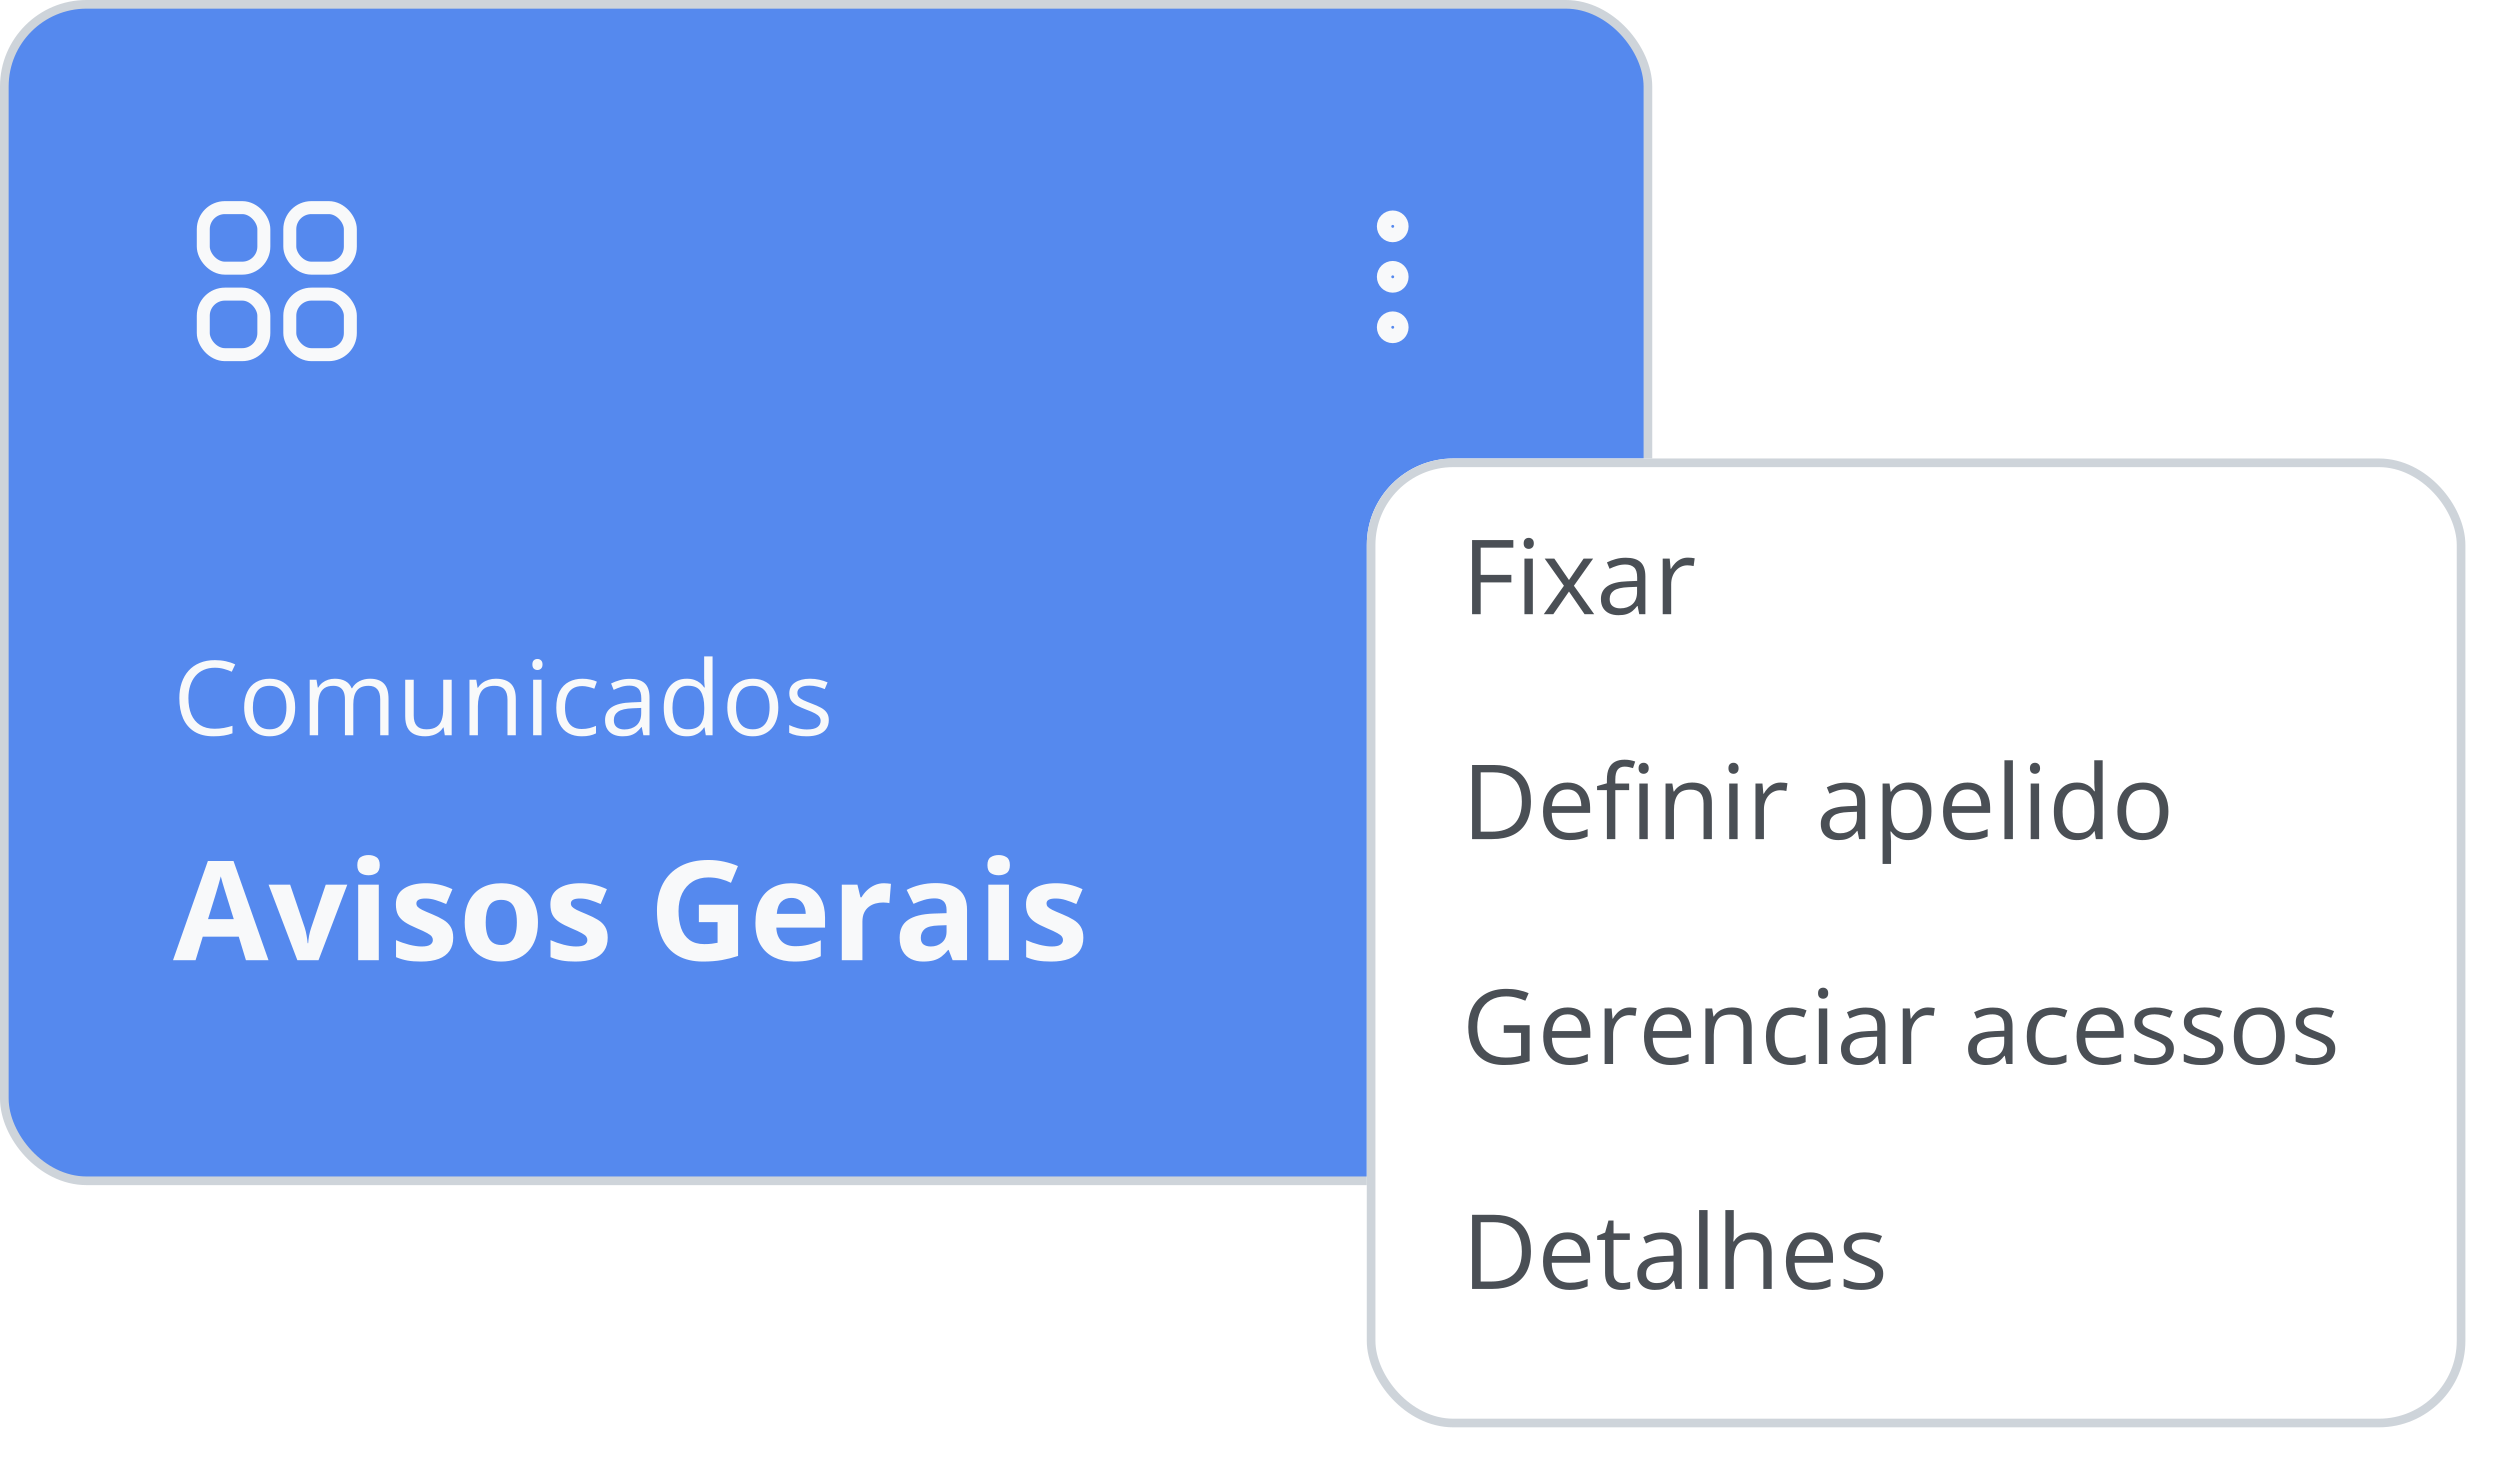 <svg width="289" height="169" viewBox="0 0 289 169" fill="none" xmlns="http://www.w3.org/2000/svg">
<rect x="0.5" y="0.5" width="190" height="136" rx="9.5" fill="#5589EE"/>
<rect x="0.5" y="0.5" width="190" height="136" rx="9.5" stroke="#CED4DA"/>
<rect x="23.5" y="24" width="7" height="7" rx="2.5" stroke="#F8F9FA" stroke-width="1.5"/>
<rect x="23.5" y="34" width="7" height="7" rx="2.5" stroke="#F8F9FA" stroke-width="1.5"/>
<rect x="33.5" y="24" width="7" height="7" rx="2.5" stroke="#F8F9FA" stroke-width="1.5"/>
<rect x="33.5" y="34" width="7" height="7" rx="2.5" stroke="#F8F9FA" stroke-width="1.5"/>
<path d="M161 32.833C161.46 32.833 161.833 32.46 161.833 32C161.833 31.54 161.46 31.167 161 31.167C160.54 31.167 160.167 31.54 160.167 32C160.167 32.46 160.54 32.833 161 32.833Z" stroke="#F8F9FA" stroke-width="2" stroke-linecap="round" stroke-linejoin="round"/>
<path d="M161 27C161.46 27 161.833 26.627 161.833 26.167C161.833 25.706 161.46 25.333 161 25.333C160.54 25.333 160.167 25.706 160.167 26.167C160.167 26.627 160.54 27 161 27Z" stroke="#F8F9FA" stroke-width="2" stroke-linecap="round" stroke-linejoin="round"/>
<path d="M161 38.667C161.46 38.667 161.833 38.294 161.833 37.833C161.833 37.373 161.46 37 161 37C160.54 37 160.167 37.373 160.167 37.833C160.167 38.294 160.54 38.667 161 38.667Z" stroke="#F8F9FA" stroke-width="2" stroke-linecap="round" stroke-linejoin="round"/>
<path d="M24.834 77.189C24.361 77.189 23.936 77.272 23.557 77.436C23.182 77.596 22.861 77.83 22.596 78.139C22.334 78.443 22.133 78.812 21.992 79.246C21.852 79.68 21.781 80.168 21.781 80.711C21.781 81.43 21.893 82.055 22.115 82.586C22.342 83.113 22.678 83.522 23.123 83.811C23.572 84.1 24.133 84.244 24.805 84.244C25.188 84.244 25.547 84.213 25.883 84.15C26.223 84.084 26.553 84.002 26.873 83.904V84.772C26.561 84.889 26.232 84.975 25.889 85.029C25.545 85.088 25.137 85.117 24.664 85.117C23.793 85.117 23.064 84.938 22.479 84.578C21.896 84.215 21.459 83.703 21.166 83.043C20.877 82.383 20.732 81.603 20.732 80.705C20.732 80.057 20.822 79.465 21.002 78.93C21.186 78.391 21.451 77.926 21.799 77.535C22.15 77.144 22.58 76.844 23.088 76.633C23.6 76.418 24.186 76.311 24.846 76.311C25.279 76.311 25.697 76.353 26.1 76.439C26.502 76.525 26.865 76.648 27.189 76.809L26.791 77.652C26.518 77.527 26.217 77.42 25.889 77.33C25.564 77.236 25.213 77.189 24.834 77.189ZM34.121 81.777C34.121 82.305 34.053 82.775 33.916 83.189C33.779 83.603 33.582 83.953 33.324 84.238C33.066 84.523 32.754 84.742 32.387 84.894C32.023 85.043 31.611 85.117 31.15 85.117C30.721 85.117 30.326 85.043 29.967 84.894C29.611 84.742 29.303 84.523 29.041 84.238C28.783 83.953 28.582 83.603 28.438 83.189C28.297 82.775 28.227 82.305 28.227 81.777C28.227 81.074 28.346 80.477 28.584 79.984C28.822 79.488 29.162 79.111 29.604 78.853C30.049 78.592 30.578 78.461 31.191 78.461C31.777 78.461 32.289 78.592 32.727 78.853C33.168 79.115 33.51 79.494 33.752 79.99C33.998 80.482 34.121 81.078 34.121 81.777ZM29.234 81.777C29.234 82.293 29.303 82.74 29.439 83.119C29.576 83.498 29.787 83.791 30.072 83.998C30.357 84.205 30.725 84.309 31.174 84.309C31.619 84.309 31.984 84.205 32.27 83.998C32.559 83.791 32.772 83.498 32.908 83.119C33.045 82.74 33.113 82.293 33.113 81.777C33.113 81.266 33.045 80.824 32.908 80.453C32.772 80.078 32.56 79.789 32.275 79.586C31.99 79.383 31.621 79.281 31.168 79.281C30.5 79.281 30.01 79.502 29.697 79.943C29.389 80.385 29.234 80.996 29.234 81.777ZM42.775 78.461C43.482 78.461 44.016 78.647 44.375 79.018C44.734 79.385 44.914 79.977 44.914 80.793V85H43.953V80.84C43.953 80.32 43.84 79.932 43.613 79.674C43.391 79.412 43.059 79.281 42.617 79.281C41.996 79.281 41.545 79.461 41.264 79.82C40.982 80.18 40.842 80.709 40.842 81.408V85H39.875V80.84C39.875 80.492 39.824 80.203 39.723 79.973C39.625 79.742 39.477 79.57 39.277 79.457C39.082 79.34 38.834 79.281 38.533 79.281C38.107 79.281 37.766 79.369 37.508 79.545C37.25 79.721 37.062 79.982 36.945 80.33C36.832 80.674 36.775 81.098 36.775 81.602V85H35.803V78.578H36.588L36.734 79.486H36.787C36.916 79.264 37.078 79.076 37.273 78.924C37.469 78.772 37.688 78.656 37.93 78.578C38.172 78.5 38.43 78.461 38.703 78.461C39.191 78.461 39.6 78.553 39.928 78.736C40.26 78.916 40.5 79.191 40.648 79.562H40.701C40.912 79.191 41.201 78.916 41.568 78.736C41.935 78.553 42.338 78.461 42.775 78.461ZM52.215 78.578V85H51.418L51.277 84.098H51.225C51.092 84.32 50.92 84.508 50.709 84.66C50.498 84.812 50.26 84.926 49.994 85C49.732 85.078 49.453 85.117 49.156 85.117C48.648 85.117 48.223 85.035 47.879 84.871C47.535 84.707 47.275 84.453 47.1 84.109C46.928 83.766 46.842 83.324 46.842 82.785V78.578H47.826V82.715C47.826 83.25 47.947 83.65 48.19 83.916C48.432 84.178 48.801 84.309 49.297 84.309C49.773 84.309 50.152 84.219 50.434 84.039C50.719 83.859 50.924 83.596 51.049 83.248C51.174 82.897 51.236 82.467 51.236 81.959V78.578H52.215ZM57.312 78.461C58.074 78.461 58.65 78.648 59.041 79.023C59.432 79.394 59.627 79.992 59.627 80.816V85H58.666V80.881C58.666 80.346 58.543 79.945 58.297 79.68C58.055 79.414 57.682 79.281 57.178 79.281C56.467 79.281 55.967 79.482 55.678 79.885C55.389 80.287 55.244 80.871 55.244 81.637V85H54.272V78.578H55.057L55.203 79.504H55.256C55.393 79.277 55.566 79.088 55.777 78.936C55.988 78.779 56.225 78.662 56.486 78.584C56.748 78.502 57.023 78.461 57.312 78.461ZM62.603 78.578V85H61.631V78.578H62.603ZM62.129 76.176C62.289 76.176 62.426 76.228 62.539 76.334C62.656 76.436 62.715 76.596 62.715 76.814C62.715 77.029 62.656 77.189 62.539 77.295C62.426 77.4 62.289 77.453 62.129 77.453C61.961 77.453 61.82 77.4 61.707 77.295C61.598 77.189 61.543 77.029 61.543 76.814C61.543 76.596 61.598 76.436 61.707 76.334C61.82 76.228 61.961 76.176 62.129 76.176ZM67.238 85.117C66.66 85.117 66.15 84.998 65.709 84.76C65.268 84.522 64.924 84.158 64.678 83.67C64.432 83.182 64.309 82.566 64.309 81.824C64.309 81.047 64.438 80.412 64.695 79.92C64.957 79.424 65.316 79.057 65.773 78.818C66.231 78.58 66.75 78.461 67.332 78.461C67.652 78.461 67.961 78.494 68.258 78.561C68.559 78.623 68.805 78.703 68.996 78.801L68.703 79.615C68.508 79.537 68.281 79.467 68.023 79.404C67.769 79.342 67.531 79.311 67.309 79.311C66.863 79.311 66.492 79.406 66.195 79.598C65.902 79.789 65.682 80.07 65.533 80.441C65.389 80.812 65.316 81.269 65.316 81.812C65.316 82.332 65.387 82.775 65.527 83.143C65.672 83.51 65.885 83.791 66.166 83.986C66.451 84.178 66.807 84.273 67.232 84.273C67.572 84.273 67.879 84.238 68.152 84.168C68.426 84.094 68.674 84.008 68.897 83.91V84.777C68.682 84.887 68.441 84.971 68.176 85.029C67.914 85.088 67.602 85.117 67.238 85.117ZM72.822 78.473C73.588 78.473 74.156 78.644 74.527 78.988C74.898 79.332 75.084 79.881 75.084 80.635V85H74.375L74.188 84.051H74.141C73.961 84.285 73.773 84.482 73.578 84.643C73.383 84.799 73.156 84.918 72.898 85C72.644 85.078 72.332 85.117 71.961 85.117C71.57 85.117 71.223 85.049 70.918 84.912C70.617 84.775 70.379 84.568 70.203 84.291C70.031 84.014 69.945 83.662 69.945 83.236C69.945 82.596 70.199 82.103 70.707 81.76C71.215 81.416 71.988 81.228 73.027 81.197L74.135 81.15V80.758C74.135 80.203 74.016 79.814 73.777 79.592C73.539 79.369 73.203 79.258 72.769 79.258C72.434 79.258 72.113 79.307 71.809 79.404C71.504 79.502 71.215 79.617 70.941 79.75L70.643 79.012C70.932 78.863 71.264 78.736 71.639 78.631C72.014 78.525 72.408 78.473 72.822 78.473ZM74.123 81.836L73.144 81.877C72.344 81.908 71.779 82.039 71.451 82.269C71.123 82.5 70.959 82.826 70.959 83.248C70.959 83.615 71.07 83.887 71.293 84.062C71.516 84.238 71.811 84.326 72.178 84.326C72.748 84.326 73.215 84.168 73.578 83.852C73.941 83.535 74.123 83.061 74.123 82.428V81.836ZM79.373 85.117C78.561 85.117 77.916 84.84 77.439 84.285C76.967 83.731 76.731 82.906 76.731 81.812C76.731 80.707 76.973 79.873 77.457 79.311C77.941 78.744 78.586 78.461 79.391 78.461C79.731 78.461 80.027 78.506 80.281 78.596C80.535 78.686 80.754 78.807 80.938 78.959C81.121 79.107 81.275 79.277 81.4 79.469H81.471C81.455 79.348 81.439 79.182 81.424 78.971C81.408 78.76 81.4 78.588 81.4 78.455V75.883H82.373V85H81.588L81.441 84.086H81.4C81.279 84.277 81.125 84.451 80.938 84.607C80.754 84.764 80.533 84.889 80.275 84.982C80.022 85.072 79.721 85.117 79.373 85.117ZM79.525 84.309C80.213 84.309 80.699 84.113 80.984 83.723C81.269 83.332 81.412 82.752 81.412 81.982V81.807C81.412 80.99 81.275 80.363 81.002 79.926C80.732 79.488 80.24 79.269 79.525 79.269C78.928 79.269 78.481 79.5 78.184 79.961C77.887 80.418 77.738 81.043 77.738 81.836C77.738 82.625 77.885 83.234 78.178 83.664C78.475 84.094 78.924 84.309 79.525 84.309ZM89.973 81.777C89.973 82.305 89.904 82.775 89.768 83.189C89.631 83.603 89.434 83.953 89.176 84.238C88.918 84.523 88.606 84.742 88.238 84.894C87.875 85.043 87.463 85.117 87.002 85.117C86.572 85.117 86.178 85.043 85.818 84.894C85.463 84.742 85.154 84.523 84.893 84.238C84.635 83.953 84.434 83.603 84.289 83.189C84.148 82.775 84.078 82.305 84.078 81.777C84.078 81.074 84.197 80.477 84.436 79.984C84.674 79.488 85.014 79.111 85.455 78.853C85.9 78.592 86.43 78.461 87.043 78.461C87.629 78.461 88.141 78.592 88.578 78.853C89.019 79.115 89.361 79.494 89.603 79.99C89.85 80.482 89.973 81.078 89.973 81.777ZM85.086 81.777C85.086 82.293 85.154 82.74 85.291 83.119C85.428 83.498 85.639 83.791 85.924 83.998C86.209 84.205 86.576 84.309 87.025 84.309C87.471 84.309 87.836 84.205 88.121 83.998C88.41 83.791 88.623 83.498 88.76 83.119C88.897 82.74 88.965 82.293 88.965 81.777C88.965 81.266 88.897 80.824 88.76 80.453C88.623 80.078 88.412 79.789 88.127 79.586C87.842 79.383 87.473 79.281 87.019 79.281C86.352 79.281 85.861 79.502 85.549 79.943C85.24 80.385 85.086 80.996 85.086 81.777ZM95.809 83.242C95.809 83.652 95.705 83.998 95.498 84.279C95.295 84.557 95.002 84.766 94.619 84.906C94.24 85.047 93.787 85.117 93.26 85.117C92.811 85.117 92.422 85.082 92.094 85.012C91.766 84.941 91.478 84.842 91.232 84.713V83.816C91.494 83.945 91.807 84.062 92.17 84.168C92.533 84.273 92.904 84.326 93.283 84.326C93.838 84.326 94.24 84.236 94.49 84.057C94.74 83.877 94.865 83.633 94.865 83.324C94.865 83.148 94.814 82.994 94.713 82.861C94.615 82.725 94.449 82.594 94.215 82.469C93.981 82.34 93.656 82.199 93.242 82.047C92.832 81.891 92.477 81.736 92.176 81.584C91.879 81.428 91.648 81.238 91.484 81.016C91.324 80.793 91.244 80.504 91.244 80.148C91.244 79.606 91.463 79.189 91.9 78.9C92.342 78.607 92.92 78.461 93.635 78.461C94.022 78.461 94.383 78.5 94.719 78.578C95.059 78.652 95.375 78.754 95.668 78.883L95.34 79.662C95.074 79.549 94.791 79.453 94.49 79.375C94.189 79.297 93.883 79.258 93.57 79.258C93.121 79.258 92.775 79.332 92.533 79.481C92.295 79.629 92.176 79.832 92.176 80.09C92.176 80.289 92.231 80.453 92.34 80.582C92.453 80.711 92.633 80.832 92.879 80.945C93.125 81.059 93.449 81.191 93.852 81.344C94.254 81.492 94.602 81.647 94.894 81.807C95.188 81.963 95.412 82.154 95.568 82.381C95.728 82.603 95.809 82.891 95.809 83.242Z" fill="#F8F9FA"/>
<path d="M28.43 111L27.602 108.281H23.438L22.609 111H20L24.031 99.531H26.992L31.039 111H28.43ZM27.023 106.25L26.195 103.594C26.143 103.417 26.073 103.19 25.984 102.914C25.901 102.633 25.815 102.349 25.727 102.062C25.643 101.771 25.576 101.518 25.523 101.305C25.471 101.518 25.398 101.784 25.305 102.102C25.216 102.414 25.13 102.711 25.047 102.992C24.963 103.273 24.904 103.474 24.867 103.594L24.047 106.25H27.023ZM34.375 111L31.047 102.266H33.539L35.227 107.242C35.32 107.534 35.393 107.841 35.445 108.164C35.503 108.487 35.542 108.776 35.562 109.031H35.625C35.641 108.755 35.677 108.461 35.734 108.148C35.797 107.836 35.878 107.534 35.977 107.242L37.656 102.266H40.148L36.82 111H34.375ZM43.789 102.266V111H41.406V102.266H43.789ZM42.602 98.844C42.956 98.844 43.26 98.927 43.516 99.094C43.771 99.255 43.898 99.56 43.898 100.008C43.898 100.451 43.771 100.758 43.516 100.93C43.26 101.096 42.956 101.18 42.602 101.18C42.242 101.18 41.935 101.096 41.68 100.93C41.43 100.758 41.305 100.451 41.305 100.008C41.305 99.56 41.43 99.255 41.68 99.094C41.935 98.927 42.242 98.844 42.602 98.844ZM52.391 108.406C52.391 109 52.25 109.503 51.969 109.914C51.693 110.32 51.279 110.63 50.727 110.844C50.175 111.052 49.487 111.156 48.664 111.156C48.055 111.156 47.531 111.117 47.094 111.039C46.661 110.961 46.224 110.831 45.781 110.648V108.68C46.255 108.893 46.763 109.07 47.305 109.211C47.852 109.346 48.331 109.414 48.742 109.414C49.206 109.414 49.536 109.346 49.734 109.211C49.938 109.07 50.039 108.888 50.039 108.664C50.039 108.518 49.997 108.388 49.914 108.273C49.836 108.154 49.664 108.021 49.398 107.875C49.133 107.724 48.716 107.529 48.148 107.289C47.602 107.06 47.151 106.828 46.797 106.594C46.448 106.359 46.188 106.083 46.016 105.766C45.849 105.443 45.766 105.034 45.766 104.539C45.766 103.732 46.078 103.125 46.703 102.719C47.333 102.307 48.175 102.102 49.227 102.102C49.768 102.102 50.284 102.156 50.773 102.266C51.268 102.375 51.776 102.549 52.297 102.789L51.578 104.508C51.146 104.32 50.737 104.167 50.352 104.047C49.971 103.927 49.583 103.867 49.188 103.867C48.839 103.867 48.575 103.914 48.398 104.008C48.221 104.102 48.133 104.245 48.133 104.438C48.133 104.578 48.177 104.703 48.266 104.812C48.359 104.922 48.536 105.044 48.797 105.18C49.062 105.31 49.45 105.479 49.961 105.688C50.456 105.891 50.885 106.104 51.25 106.328C51.615 106.547 51.896 106.82 52.094 107.148C52.292 107.471 52.391 107.891 52.391 108.406ZM62.188 106.617C62.188 107.346 62.089 107.992 61.891 108.555C61.698 109.117 61.414 109.594 61.039 109.984C60.669 110.37 60.221 110.661 59.695 110.859C59.175 111.057 58.586 111.156 57.93 111.156C57.315 111.156 56.75 111.057 56.234 110.859C55.724 110.661 55.279 110.37 54.898 109.984C54.523 109.594 54.232 109.117 54.023 108.555C53.82 107.992 53.719 107.346 53.719 106.617C53.719 105.648 53.891 104.828 54.234 104.156C54.578 103.484 55.068 102.974 55.703 102.625C56.339 102.276 57.096 102.102 57.977 102.102C58.794 102.102 59.518 102.276 60.148 102.625C60.784 102.974 61.281 103.484 61.641 104.156C62.005 104.828 62.188 105.648 62.188 106.617ZM56.148 106.617C56.148 107.19 56.211 107.672 56.336 108.062C56.461 108.453 56.656 108.747 56.922 108.945C57.188 109.143 57.534 109.242 57.961 109.242C58.383 109.242 58.724 109.143 58.984 108.945C59.25 108.747 59.443 108.453 59.562 108.062C59.688 107.672 59.75 107.19 59.75 106.617C59.75 106.039 59.688 105.56 59.562 105.18C59.443 104.794 59.25 104.505 58.984 104.312C58.719 104.12 58.372 104.023 57.945 104.023C57.315 104.023 56.857 104.24 56.57 104.672C56.289 105.104 56.148 105.753 56.148 106.617ZM70.25 108.406C70.25 109 70.109 109.503 69.828 109.914C69.552 110.32 69.138 110.63 68.586 110.844C68.034 111.052 67.346 111.156 66.523 111.156C65.914 111.156 65.391 111.117 64.953 111.039C64.521 110.961 64.083 110.831 63.641 110.648V108.68C64.115 108.893 64.622 109.07 65.164 109.211C65.711 109.346 66.19 109.414 66.602 109.414C67.065 109.414 67.396 109.346 67.594 109.211C67.797 109.07 67.898 108.888 67.898 108.664C67.898 108.518 67.857 108.388 67.773 108.273C67.695 108.154 67.523 108.021 67.258 107.875C66.992 107.724 66.576 107.529 66.008 107.289C65.461 107.06 65.01 106.828 64.656 106.594C64.307 106.359 64.047 106.083 63.875 105.766C63.708 105.443 63.625 105.034 63.625 104.539C63.625 103.732 63.938 103.125 64.562 102.719C65.193 102.307 66.034 102.102 67.086 102.102C67.628 102.102 68.143 102.156 68.633 102.266C69.128 102.375 69.635 102.549 70.156 102.789L69.438 104.508C69.005 104.32 68.596 104.167 68.211 104.047C67.831 103.927 67.443 103.867 67.047 103.867C66.698 103.867 66.435 103.914 66.258 104.008C66.081 104.102 65.992 104.245 65.992 104.438C65.992 104.578 66.037 104.703 66.125 104.812C66.219 104.922 66.396 105.044 66.656 105.18C66.922 105.31 67.31 105.479 67.82 105.688C68.315 105.891 68.745 106.104 69.109 106.328C69.474 106.547 69.755 106.82 69.953 107.148C70.151 107.471 70.25 107.891 70.25 108.406ZM80.789 104.586H85.32V110.508C84.721 110.706 84.099 110.865 83.453 110.984C82.807 111.099 82.076 111.156 81.258 111.156C80.122 111.156 79.159 110.932 78.367 110.484C77.576 110.036 76.974 109.375 76.562 108.5C76.151 107.625 75.945 106.549 75.945 105.273C75.945 104.076 76.174 103.039 76.633 102.164C77.096 101.289 77.771 100.612 78.656 100.133C79.547 99.654 80.633 99.414 81.914 99.414C82.518 99.414 83.115 99.479 83.703 99.609C84.292 99.74 84.826 99.909 85.305 100.117L84.5 102.055C84.151 101.878 83.753 101.729 83.305 101.609C82.857 101.49 82.388 101.43 81.898 101.43C81.195 101.43 80.583 101.591 80.062 101.914C79.547 102.237 79.146 102.69 78.859 103.273C78.578 103.852 78.438 104.534 78.438 105.32C78.438 106.065 78.539 106.727 78.742 107.305C78.945 107.878 79.266 108.328 79.703 108.656C80.141 108.979 80.711 109.141 81.414 109.141C81.758 109.141 82.047 109.125 82.281 109.094C82.521 109.057 82.745 109.021 82.953 108.984V106.602H80.789V104.586ZM91.461 102.102C92.268 102.102 92.963 102.258 93.547 102.57C94.13 102.878 94.581 103.326 94.898 103.914C95.216 104.503 95.375 105.221 95.375 106.07V107.227H89.742C89.768 107.898 89.969 108.427 90.344 108.812C90.724 109.193 91.25 109.383 91.922 109.383C92.479 109.383 92.99 109.326 93.453 109.211C93.917 109.096 94.393 108.924 94.883 108.695V110.539C94.451 110.753 93.997 110.909 93.523 111.008C93.055 111.107 92.484 111.156 91.812 111.156C90.938 111.156 90.162 110.995 89.484 110.672C88.812 110.349 88.284 109.857 87.898 109.195C87.518 108.534 87.328 107.701 87.328 106.695C87.328 105.674 87.5 104.826 87.844 104.148C88.193 103.466 88.677 102.956 89.297 102.617C89.917 102.273 90.638 102.102 91.461 102.102ZM91.477 103.797C91.013 103.797 90.628 103.945 90.32 104.242C90.018 104.539 89.844 105.005 89.797 105.641H93.141C93.135 105.286 93.07 104.971 92.945 104.695C92.826 104.419 92.643 104.201 92.398 104.039C92.159 103.878 91.852 103.797 91.477 103.797ZM102.188 102.102C102.307 102.102 102.445 102.109 102.602 102.125C102.763 102.135 102.893 102.151 102.992 102.172L102.812 104.406C102.734 104.38 102.622 104.362 102.477 104.352C102.336 104.336 102.214 104.328 102.109 104.328C101.802 104.328 101.503 104.367 101.211 104.445C100.924 104.523 100.667 104.651 100.438 104.828C100.208 105 100.026 105.229 99.891 105.516C99.76 105.797 99.695 106.143 99.695 106.555V111H97.312V102.266H99.117L99.469 103.734H99.586C99.758 103.438 99.971 103.167 100.227 102.922C100.487 102.672 100.781 102.474 101.109 102.328C101.443 102.177 101.802 102.102 102.188 102.102ZM108.156 102.086C109.328 102.086 110.227 102.341 110.852 102.852C111.477 103.362 111.789 104.138 111.789 105.18V111H110.125L109.664 109.812H109.602C109.352 110.125 109.096 110.38 108.836 110.578C108.576 110.776 108.276 110.922 107.938 111.016C107.599 111.109 107.188 111.156 106.703 111.156C106.188 111.156 105.724 111.057 105.312 110.859C104.906 110.661 104.586 110.359 104.352 109.953C104.117 109.542 104 109.021 104 108.391C104 107.464 104.326 106.781 104.977 106.344C105.628 105.901 106.604 105.656 107.906 105.609L109.422 105.562V105.18C109.422 104.721 109.302 104.385 109.062 104.172C108.823 103.958 108.49 103.852 108.062 103.852C107.641 103.852 107.227 103.911 106.82 104.031C106.414 104.151 106.008 104.302 105.602 104.484L104.812 102.875C105.276 102.63 105.794 102.438 106.367 102.297C106.945 102.156 107.542 102.086 108.156 102.086ZM109.422 106.953L108.5 106.984C107.729 107.005 107.193 107.143 106.891 107.398C106.594 107.654 106.445 107.99 106.445 108.406C106.445 108.771 106.552 109.031 106.766 109.188C106.979 109.339 107.258 109.414 107.602 109.414C108.112 109.414 108.542 109.263 108.891 108.961C109.245 108.659 109.422 108.229 109.422 107.672V106.953ZM116.633 102.266V111H114.25V102.266H116.633ZM115.445 98.844C115.799 98.844 116.104 98.927 116.359 99.094C116.615 99.255 116.742 99.56 116.742 100.008C116.742 100.451 116.615 100.758 116.359 100.93C116.104 101.096 115.799 101.18 115.445 101.18C115.086 101.18 114.779 101.096 114.523 100.93C114.273 100.758 114.148 100.451 114.148 100.008C114.148 99.56 114.273 99.255 114.523 99.094C114.779 98.927 115.086 98.844 115.445 98.844ZM125.234 108.406C125.234 109 125.094 109.503 124.812 109.914C124.536 110.32 124.122 110.63 123.57 110.844C123.018 111.052 122.331 111.156 121.508 111.156C120.898 111.156 120.375 111.117 119.938 111.039C119.505 110.961 119.068 110.831 118.625 110.648V108.68C119.099 108.893 119.607 109.07 120.148 109.211C120.695 109.346 121.174 109.414 121.586 109.414C122.049 109.414 122.38 109.346 122.578 109.211C122.781 109.07 122.883 108.888 122.883 108.664C122.883 108.518 122.841 108.388 122.758 108.273C122.68 108.154 122.508 108.021 122.242 107.875C121.977 107.724 121.56 107.529 120.992 107.289C120.445 107.06 119.995 106.828 119.641 106.594C119.292 106.359 119.031 106.083 118.859 105.766C118.693 105.443 118.609 105.034 118.609 104.539C118.609 103.732 118.922 103.125 119.547 102.719C120.177 102.307 121.018 102.102 122.07 102.102C122.612 102.102 123.128 102.156 123.617 102.266C124.112 102.375 124.62 102.549 125.141 102.789L124.422 104.508C123.99 104.32 123.581 104.167 123.195 104.047C122.815 103.927 122.427 103.867 122.031 103.867C121.682 103.867 121.419 103.914 121.242 104.008C121.065 104.102 120.977 104.245 120.977 104.438C120.977 104.578 121.021 104.703 121.109 104.812C121.203 104.922 121.38 105.044 121.641 105.18C121.906 105.31 122.294 105.479 122.805 105.688C123.299 105.891 123.729 106.104 124.094 106.328C124.458 106.547 124.74 106.82 124.938 107.148C125.135 107.471 125.234 107.891 125.234 108.406Z" fill="#F8F9FA"/>
<g filter="url(#filter0_d_8012_11794)">
<rect x="158" y="49" width="127" height="112" rx="10" fill="white"/>
<rect x="158.5" y="49.5" width="126" height="111" rx="9.5" stroke="#CED4DA"/>
</g>
<path d="M171.168 71H170.172V62.434H174.941V63.312H171.168V66.453H174.713V67.326H171.168V71ZM177.197 64.578V71H176.225V64.578H177.197ZM176.723 62.176C176.883 62.176 177.02 62.228 177.133 62.334C177.25 62.435 177.309 62.596 177.309 62.815C177.309 63.029 177.25 63.19 177.133 63.295C177.02 63.4 176.883 63.453 176.723 63.453C176.555 63.453 176.414 63.4 176.301 63.295C176.191 63.19 176.137 63.029 176.137 62.815C176.137 62.596 176.191 62.435 176.301 62.334C176.414 62.228 176.555 62.176 176.723 62.176ZM180.789 67.713L178.568 64.578H179.682L181.375 67.051L183.062 64.578H184.164L181.943 67.713L184.287 71H183.174L181.375 68.381L179.564 71H178.463L180.789 67.713ZM187.943 64.473C188.709 64.473 189.277 64.644 189.648 64.988C190.02 65.332 190.205 65.881 190.205 66.635V71H189.496L189.309 70.051H189.262C189.082 70.285 188.895 70.482 188.699 70.643C188.504 70.799 188.277 70.918 188.02 71C187.766 71.078 187.453 71.117 187.082 71.117C186.691 71.117 186.344 71.049 186.039 70.912C185.738 70.775 185.5 70.568 185.324 70.291C185.152 70.014 185.066 69.662 185.066 69.236C185.066 68.596 185.32 68.103 185.828 67.76C186.336 67.416 187.109 67.228 188.148 67.197L189.256 67.15V66.758C189.256 66.203 189.137 65.814 188.898 65.592C188.66 65.369 188.324 65.258 187.891 65.258C187.555 65.258 187.234 65.307 186.93 65.404C186.625 65.502 186.336 65.617 186.062 65.75L185.764 65.012C186.053 64.863 186.385 64.736 186.76 64.631C187.135 64.525 187.529 64.473 187.943 64.473ZM189.244 67.836L188.266 67.877C187.465 67.908 186.9 68.039 186.572 68.269C186.244 68.5 186.08 68.826 186.08 69.248C186.08 69.615 186.191 69.887 186.414 70.062C186.637 70.238 186.932 70.326 187.299 70.326C187.869 70.326 188.336 70.168 188.699 69.852C189.062 69.535 189.244 69.061 189.244 68.428V67.836ZM195.127 64.461C195.256 64.461 195.391 64.469 195.531 64.484C195.672 64.496 195.797 64.514 195.906 64.537L195.783 65.439C195.678 65.412 195.561 65.391 195.432 65.375C195.303 65.359 195.182 65.352 195.068 65.352C194.811 65.352 194.566 65.404 194.336 65.51C194.109 65.611 193.91 65.76 193.738 65.955C193.566 66.147 193.432 66.379 193.334 66.652C193.236 66.922 193.188 67.223 193.188 67.555V71H192.209V64.578H193.018L193.123 65.762H193.164C193.297 65.523 193.457 65.307 193.645 65.111C193.832 64.912 194.049 64.754 194.295 64.637C194.545 64.519 194.822 64.461 195.127 64.461Z" fill="#4A4F55"/>
<path d="M176.975 92.635C176.975 93.6 176.799 94.406 176.447 95.055C176.096 95.699 175.586 96.186 174.918 96.514C174.254 96.838 173.447 97 172.498 97H170.172V88.434H172.756C173.627 88.434 174.377 88.594 175.006 88.914C175.635 89.231 176.119 89.701 176.459 90.326C176.803 90.947 176.975 91.717 176.975 92.635ZM175.926 92.67C175.926 91.9 175.797 91.266 175.539 90.766C175.285 90.266 174.91 89.894 174.414 89.652C173.922 89.406 173.318 89.283 172.604 89.283H171.168V96.144H172.381C173.561 96.144 174.445 95.853 175.035 95.272C175.629 94.689 175.926 93.822 175.926 92.67ZM181.205 90.461C181.752 90.461 182.221 90.582 182.611 90.824C183.002 91.066 183.301 91.406 183.508 91.844C183.715 92.277 183.818 92.785 183.818 93.367V93.971H179.383C179.395 94.725 179.582 95.299 179.945 95.693C180.309 96.088 180.82 96.285 181.48 96.285C181.887 96.285 182.246 96.248 182.559 96.174C182.871 96.1 183.195 95.99 183.531 95.846V96.701C183.207 96.846 182.885 96.951 182.564 97.018C182.248 97.084 181.873 97.117 181.439 97.117C180.822 97.117 180.283 96.992 179.822 96.742C179.365 96.488 179.01 96.117 178.756 95.629C178.502 95.141 178.375 94.543 178.375 93.836C178.375 93.144 178.49 92.547 178.721 92.043C178.955 91.535 179.283 91.144 179.705 90.871C180.131 90.598 180.631 90.461 181.205 90.461ZM181.193 91.258C180.674 91.258 180.26 91.428 179.951 91.768C179.643 92.107 179.459 92.582 179.4 93.191H182.799C182.795 92.809 182.734 92.473 182.617 92.184C182.504 91.891 182.33 91.664 182.096 91.504C181.861 91.34 181.561 91.258 181.193 91.258ZM188.33 91.34H186.73V97H185.758V91.34H184.621V90.871L185.758 90.549V90.121C185.758 89.582 185.838 89.144 185.998 88.809C186.158 88.469 186.391 88.219 186.695 88.059C187 87.898 187.371 87.818 187.809 87.818C188.055 87.818 188.279 87.84 188.482 87.883C188.689 87.926 188.871 87.975 189.027 88.029L188.775 88.797C188.643 88.754 188.492 88.715 188.324 88.68C188.16 88.641 187.992 88.621 187.82 88.621C187.449 88.621 187.174 88.742 186.994 88.984C186.818 89.223 186.73 89.598 186.73 90.109V90.578H188.33V91.34ZM190.48 90.578V97H189.508V90.578H190.48ZM190.006 88.176C190.166 88.176 190.303 88.228 190.416 88.334C190.533 88.436 190.592 88.596 190.592 88.814C190.592 89.029 190.533 89.189 190.416 89.295C190.303 89.4 190.166 89.453 190.006 89.453C189.838 89.453 189.697 89.4 189.584 89.295C189.475 89.189 189.42 89.029 189.42 88.814C189.42 88.596 189.475 88.436 189.584 88.334C189.697 88.228 189.838 88.176 190.006 88.176ZM195.578 90.461C196.34 90.461 196.916 90.648 197.307 91.023C197.697 91.394 197.893 91.992 197.893 92.816V97H196.932V92.881C196.932 92.346 196.809 91.945 196.562 91.68C196.32 91.414 195.947 91.281 195.443 91.281C194.732 91.281 194.232 91.482 193.943 91.885C193.654 92.287 193.51 92.871 193.51 93.637V97H192.537V90.578H193.322L193.469 91.504H193.521C193.658 91.277 193.832 91.088 194.043 90.936C194.254 90.779 194.49 90.662 194.752 90.584C195.014 90.502 195.289 90.461 195.578 90.461ZM200.869 90.578V97H199.896V90.578H200.869ZM200.395 88.176C200.555 88.176 200.691 88.228 200.805 88.334C200.922 88.436 200.98 88.596 200.98 88.814C200.98 89.029 200.922 89.189 200.805 89.295C200.691 89.4 200.555 89.453 200.395 89.453C200.227 89.453 200.086 89.4 199.973 89.295C199.863 89.189 199.809 89.029 199.809 88.814C199.809 88.596 199.863 88.436 199.973 88.334C200.086 88.228 200.227 88.176 200.395 88.176ZM205.85 90.461C205.979 90.461 206.113 90.469 206.254 90.484C206.395 90.496 206.52 90.514 206.629 90.537L206.506 91.439C206.4 91.412 206.283 91.391 206.154 91.375C206.025 91.359 205.904 91.352 205.791 91.352C205.533 91.352 205.289 91.404 205.059 91.51C204.832 91.611 204.633 91.76 204.461 91.955C204.289 92.147 204.154 92.379 204.057 92.652C203.959 92.922 203.91 93.223 203.91 93.555V97H202.932V90.578H203.74L203.846 91.762H203.887C204.02 91.523 204.18 91.307 204.367 91.111C204.555 90.912 204.771 90.754 205.018 90.637C205.268 90.519 205.545 90.461 205.85 90.461ZM213.361 90.473C214.127 90.473 214.695 90.644 215.066 90.988C215.438 91.332 215.623 91.881 215.623 92.635V97H214.914L214.727 96.051H214.68C214.5 96.285 214.312 96.482 214.117 96.643C213.922 96.799 213.695 96.918 213.438 97C213.184 97.078 212.871 97.117 212.5 97.117C212.109 97.117 211.762 97.049 211.457 96.912C211.156 96.775 210.918 96.568 210.742 96.291C210.57 96.014 210.484 95.662 210.484 95.236C210.484 94.596 210.738 94.103 211.246 93.76C211.754 93.416 212.527 93.228 213.566 93.197L214.674 93.15V92.758C214.674 92.203 214.555 91.814 214.316 91.592C214.078 91.369 213.742 91.258 213.309 91.258C212.973 91.258 212.652 91.307 212.348 91.404C212.043 91.502 211.754 91.617 211.48 91.75L211.182 91.012C211.471 90.863 211.803 90.736 212.178 90.631C212.553 90.525 212.947 90.473 213.361 90.473ZM214.662 93.836L213.684 93.877C212.883 93.908 212.318 94.039 211.99 94.269C211.662 94.5 211.498 94.826 211.498 95.248C211.498 95.615 211.609 95.887 211.832 96.062C212.055 96.238 212.35 96.326 212.717 96.326C213.287 96.326 213.754 96.168 214.117 95.852C214.48 95.535 214.662 95.061 214.662 94.428V93.836ZM220.645 90.461C221.445 90.461 222.084 90.736 222.561 91.287C223.037 91.838 223.275 92.666 223.275 93.772C223.275 94.502 223.166 95.115 222.947 95.611C222.729 96.107 222.42 96.482 222.021 96.736C221.627 96.99 221.16 97.117 220.621 97.117C220.281 97.117 219.982 97.072 219.725 96.982C219.467 96.893 219.246 96.772 219.062 96.619C218.879 96.467 218.727 96.301 218.605 96.121H218.535C218.547 96.273 218.561 96.457 218.576 96.672C218.596 96.887 218.605 97.074 218.605 97.234V99.871H217.627V90.578H218.43L218.559 91.527H218.605C218.73 91.332 218.883 91.154 219.062 90.994C219.242 90.83 219.461 90.701 219.719 90.607C219.98 90.51 220.289 90.461 220.645 90.461ZM220.475 91.281C220.029 91.281 219.67 91.367 219.396 91.539C219.127 91.711 218.93 91.969 218.805 92.312C218.68 92.652 218.613 93.08 218.605 93.596V93.783C218.605 94.326 218.664 94.785 218.781 95.16C218.902 95.535 219.1 95.82 219.373 96.016C219.65 96.211 220.021 96.309 220.486 96.309C220.885 96.309 221.217 96.201 221.482 95.986C221.748 95.772 221.945 95.473 222.074 95.09C222.207 94.703 222.273 94.26 222.273 93.76C222.273 93.002 222.125 92.4 221.828 91.955C221.535 91.506 221.084 91.281 220.475 91.281ZM227.447 90.461C227.994 90.461 228.463 90.582 228.854 90.824C229.244 91.066 229.543 91.406 229.75 91.844C229.957 92.277 230.061 92.785 230.061 93.367V93.971H225.625C225.637 94.725 225.824 95.299 226.188 95.693C226.551 96.088 227.062 96.285 227.723 96.285C228.129 96.285 228.488 96.248 228.801 96.174C229.113 96.1 229.438 95.99 229.773 95.846V96.701C229.449 96.846 229.127 96.951 228.807 97.018C228.49 97.084 228.115 97.117 227.682 97.117C227.064 97.117 226.525 96.992 226.064 96.742C225.607 96.488 225.252 96.117 224.998 95.629C224.744 95.141 224.617 94.543 224.617 93.836C224.617 93.144 224.732 92.547 224.963 92.043C225.197 91.535 225.525 91.144 225.947 90.871C226.373 90.598 226.873 90.461 227.447 90.461ZM227.436 91.258C226.916 91.258 226.502 91.428 226.193 91.768C225.885 92.107 225.701 92.582 225.643 93.191H229.041C229.037 92.809 228.977 92.473 228.859 92.184C228.746 91.891 228.572 91.664 228.338 91.504C228.104 91.34 227.803 91.258 227.436 91.258ZM232.691 97H231.713V87.883H232.691V97ZM235.721 90.578V97H234.748V90.578H235.721ZM235.246 88.176C235.406 88.176 235.543 88.228 235.656 88.334C235.773 88.436 235.832 88.596 235.832 88.814C235.832 89.029 235.773 89.189 235.656 89.295C235.543 89.4 235.406 89.453 235.246 89.453C235.078 89.453 234.938 89.4 234.824 89.295C234.715 89.189 234.66 89.029 234.66 88.814C234.66 88.596 234.715 88.436 234.824 88.334C234.938 88.228 235.078 88.176 235.246 88.176ZM240.068 97.117C239.256 97.117 238.611 96.84 238.135 96.285C237.662 95.731 237.426 94.906 237.426 93.812C237.426 92.707 237.668 91.873 238.152 91.311C238.637 90.744 239.281 90.461 240.086 90.461C240.426 90.461 240.723 90.506 240.977 90.596C241.23 90.686 241.449 90.807 241.633 90.959C241.816 91.107 241.971 91.277 242.096 91.469H242.166C242.15 91.348 242.135 91.182 242.119 90.971C242.104 90.76 242.096 90.588 242.096 90.455V87.883H243.068V97H242.283L242.137 96.086H242.096C241.975 96.277 241.82 96.451 241.633 96.607C241.449 96.764 241.229 96.889 240.971 96.982C240.717 97.072 240.416 97.117 240.068 97.117ZM240.221 96.309C240.908 96.309 241.395 96.113 241.68 95.723C241.965 95.332 242.107 94.752 242.107 93.982V93.807C242.107 92.99 241.971 92.363 241.697 91.926C241.428 91.488 240.936 91.269 240.221 91.269C239.623 91.269 239.176 91.5 238.879 91.961C238.582 92.418 238.434 93.043 238.434 93.836C238.434 94.625 238.58 95.234 238.873 95.664C239.17 96.094 239.619 96.309 240.221 96.309ZM250.668 93.777C250.668 94.305 250.6 94.775 250.463 95.189C250.326 95.603 250.129 95.953 249.871 96.238C249.613 96.523 249.301 96.742 248.934 96.894C248.57 97.043 248.158 97.117 247.697 97.117C247.268 97.117 246.873 97.043 246.514 96.894C246.158 96.742 245.85 96.523 245.588 96.238C245.33 95.953 245.129 95.603 244.984 95.189C244.844 94.775 244.773 94.305 244.773 93.777C244.773 93.074 244.893 92.477 245.131 91.984C245.369 91.488 245.709 91.111 246.15 90.853C246.596 90.592 247.125 90.461 247.738 90.461C248.324 90.461 248.836 90.592 249.273 90.853C249.715 91.115 250.057 91.494 250.299 91.99C250.545 92.482 250.668 93.078 250.668 93.777ZM245.781 93.777C245.781 94.293 245.85 94.74 245.986 95.119C246.123 95.498 246.334 95.791 246.619 95.998C246.904 96.205 247.271 96.309 247.721 96.309C248.166 96.309 248.531 96.205 248.816 95.998C249.105 95.791 249.318 95.498 249.455 95.119C249.592 94.74 249.66 94.293 249.66 93.777C249.66 93.266 249.592 92.824 249.455 92.453C249.318 92.078 249.107 91.789 248.822 91.586C248.537 91.383 248.168 91.281 247.715 91.281C247.047 91.281 246.557 91.502 246.244 91.943C245.936 92.385 245.781 92.996 245.781 93.777Z" fill="#4A4F55"/>
<path d="M173.834 118.512H176.828V122.666C176.379 122.818 175.916 122.932 175.439 123.006C174.967 123.08 174.438 123.117 173.852 123.117C172.961 123.117 172.209 122.939 171.596 122.584C170.986 122.229 170.523 121.723 170.207 121.066C169.891 120.406 169.732 119.623 169.732 118.717C169.732 117.83 169.906 117.057 170.254 116.396C170.605 115.736 171.111 115.225 171.771 114.861C172.436 114.494 173.232 114.311 174.162 114.311C174.639 114.311 175.09 114.355 175.516 114.445C175.945 114.531 176.344 114.654 176.711 114.814L176.33 115.682C176.014 115.545 175.664 115.428 175.281 115.33C174.902 115.232 174.51 115.184 174.104 115.184C173.404 115.184 172.805 115.328 172.305 115.617C171.809 115.906 171.428 116.314 171.162 116.842C170.9 117.369 170.77 117.994 170.77 118.717C170.77 119.432 170.885 120.055 171.115 120.586C171.346 121.113 171.705 121.523 172.193 121.816C172.682 122.109 173.311 122.256 174.08 122.256C174.467 122.256 174.799 122.234 175.076 122.191C175.354 122.145 175.605 122.09 175.832 122.027V119.402H173.834V118.512ZM181.229 116.461C181.775 116.461 182.244 116.582 182.635 116.824C183.025 117.066 183.324 117.406 183.531 117.844C183.738 118.277 183.842 118.785 183.842 119.367V119.971H179.406C179.418 120.725 179.605 121.299 179.969 121.693C180.332 122.088 180.844 122.285 181.504 122.285C181.91 122.285 182.27 122.248 182.582 122.174C182.895 122.1 183.219 121.99 183.555 121.846V122.701C183.23 122.846 182.908 122.951 182.588 123.018C182.271 123.084 181.896 123.117 181.463 123.117C180.846 123.117 180.307 122.992 179.846 122.742C179.389 122.488 179.033 122.117 178.779 121.629C178.525 121.141 178.398 120.543 178.398 119.836C178.398 119.145 178.514 118.547 178.744 118.043C178.979 117.535 179.307 117.145 179.729 116.871C180.154 116.598 180.654 116.461 181.229 116.461ZM181.217 117.258C180.697 117.258 180.283 117.428 179.975 117.768C179.666 118.107 179.482 118.582 179.424 119.191H182.822C182.818 118.809 182.758 118.473 182.641 118.184C182.527 117.891 182.354 117.664 182.119 117.504C181.885 117.34 181.584 117.258 181.217 117.258ZM188.412 116.461C188.541 116.461 188.676 116.469 188.816 116.484C188.957 116.496 189.082 116.514 189.191 116.537L189.068 117.439C188.963 117.412 188.846 117.391 188.717 117.375C188.588 117.359 188.467 117.352 188.354 117.352C188.096 117.352 187.852 117.404 187.621 117.51C187.395 117.611 187.195 117.76 187.023 117.955C186.852 118.146 186.717 118.379 186.619 118.652C186.521 118.922 186.473 119.223 186.473 119.555V123H185.494V116.578H186.303L186.408 117.762H186.449C186.582 117.523 186.742 117.307 186.93 117.111C187.117 116.912 187.334 116.754 187.58 116.637C187.83 116.52 188.107 116.461 188.412 116.461ZM192.877 116.461C193.424 116.461 193.893 116.582 194.283 116.824C194.674 117.066 194.973 117.406 195.18 117.844C195.387 118.277 195.49 118.785 195.49 119.367V119.971H191.055C191.066 120.725 191.254 121.299 191.617 121.693C191.98 122.088 192.492 122.285 193.152 122.285C193.559 122.285 193.918 122.248 194.23 122.174C194.543 122.1 194.867 121.99 195.203 121.846V122.701C194.879 122.846 194.557 122.951 194.236 123.018C193.92 123.084 193.545 123.117 193.111 123.117C192.494 123.117 191.955 122.992 191.494 122.742C191.037 122.488 190.682 122.117 190.428 121.629C190.174 121.141 190.047 120.543 190.047 119.836C190.047 119.145 190.162 118.547 190.393 118.043C190.627 117.535 190.955 117.145 191.377 116.871C191.803 116.598 192.303 116.461 192.877 116.461ZM192.865 117.258C192.346 117.258 191.932 117.428 191.623 117.768C191.314 118.107 191.131 118.582 191.072 119.191H194.471C194.467 118.809 194.406 118.473 194.289 118.184C194.176 117.891 194.002 117.664 193.768 117.504C193.533 117.34 193.232 117.258 192.865 117.258ZM200.184 116.461C200.945 116.461 201.521 116.648 201.912 117.023C202.303 117.395 202.498 117.992 202.498 118.816V123H201.537V118.881C201.537 118.346 201.414 117.945 201.168 117.68C200.926 117.414 200.553 117.281 200.049 117.281C199.338 117.281 198.838 117.482 198.549 117.885C198.26 118.287 198.115 118.871 198.115 119.637V123H197.143V116.578H197.928L198.074 117.504H198.127C198.264 117.277 198.438 117.088 198.648 116.936C198.859 116.779 199.096 116.662 199.357 116.584C199.619 116.502 199.895 116.461 200.184 116.461ZM207.074 123.117C206.496 123.117 205.986 122.998 205.545 122.76C205.104 122.521 204.76 122.158 204.514 121.67C204.268 121.182 204.145 120.566 204.145 119.824C204.145 119.047 204.273 118.412 204.531 117.92C204.793 117.424 205.152 117.057 205.609 116.818C206.066 116.58 206.586 116.461 207.168 116.461C207.488 116.461 207.797 116.494 208.094 116.561C208.395 116.623 208.641 116.703 208.832 116.801L208.539 117.615C208.344 117.537 208.117 117.467 207.859 117.404C207.605 117.342 207.367 117.311 207.145 117.311C206.699 117.311 206.328 117.406 206.031 117.598C205.738 117.789 205.518 118.07 205.369 118.441C205.225 118.812 205.152 119.27 205.152 119.812C205.152 120.332 205.223 120.775 205.363 121.143C205.508 121.51 205.721 121.791 206.002 121.986C206.287 122.178 206.643 122.273 207.068 122.273C207.408 122.273 207.715 122.238 207.988 122.168C208.262 122.094 208.51 122.008 208.732 121.91V122.777C208.518 122.887 208.277 122.971 208.012 123.029C207.75 123.088 207.438 123.117 207.074 123.117ZM211.229 116.578V123H210.256V116.578H211.229ZM210.754 114.176C210.914 114.176 211.051 114.229 211.164 114.334C211.281 114.436 211.34 114.596 211.34 114.814C211.34 115.029 211.281 115.189 211.164 115.295C211.051 115.4 210.914 115.453 210.754 115.453C210.586 115.453 210.445 115.4 210.332 115.295C210.223 115.189 210.168 115.029 210.168 114.814C210.168 114.596 210.223 114.436 210.332 114.334C210.445 114.229 210.586 114.176 210.754 114.176ZM215.693 116.473C216.459 116.473 217.027 116.645 217.398 116.988C217.77 117.332 217.955 117.881 217.955 118.635V123H217.246L217.059 122.051H217.012C216.832 122.285 216.645 122.482 216.449 122.643C216.254 122.799 216.027 122.918 215.77 123C215.516 123.078 215.203 123.117 214.832 123.117C214.441 123.117 214.094 123.049 213.789 122.912C213.488 122.775 213.25 122.568 213.074 122.291C212.902 122.014 212.816 121.662 212.816 121.236C212.816 120.596 213.07 120.104 213.578 119.76C214.086 119.416 214.859 119.229 215.898 119.197L217.006 119.15V118.758C217.006 118.203 216.887 117.814 216.648 117.592C216.41 117.369 216.074 117.258 215.641 117.258C215.305 117.258 214.984 117.307 214.68 117.404C214.375 117.502 214.086 117.617 213.812 117.75L213.514 117.012C213.803 116.863 214.135 116.736 214.51 116.631C214.885 116.525 215.279 116.473 215.693 116.473ZM216.994 119.836L216.016 119.877C215.215 119.908 214.65 120.039 214.322 120.27C213.994 120.5 213.83 120.826 213.83 121.248C213.83 121.615 213.941 121.887 214.164 122.062C214.387 122.238 214.682 122.326 215.049 122.326C215.619 122.326 216.086 122.168 216.449 121.852C216.812 121.535 216.994 121.061 216.994 120.428V119.836ZM222.877 116.461C223.006 116.461 223.141 116.469 223.281 116.484C223.422 116.496 223.547 116.514 223.656 116.537L223.533 117.439C223.428 117.412 223.311 117.391 223.182 117.375C223.053 117.359 222.932 117.352 222.818 117.352C222.561 117.352 222.316 117.404 222.086 117.51C221.859 117.611 221.66 117.76 221.488 117.955C221.316 118.146 221.182 118.379 221.084 118.652C220.986 118.922 220.938 119.223 220.938 119.555V123H219.959V116.578H220.768L220.873 117.762H220.914C221.047 117.523 221.207 117.307 221.395 117.111C221.582 116.912 221.799 116.754 222.045 116.637C222.295 116.52 222.572 116.461 222.877 116.461ZM230.389 116.473C231.154 116.473 231.723 116.645 232.094 116.988C232.465 117.332 232.65 117.881 232.65 118.635V123H231.941L231.754 122.051H231.707C231.527 122.285 231.34 122.482 231.145 122.643C230.949 122.799 230.723 122.918 230.465 123C230.211 123.078 229.898 123.117 229.527 123.117C229.137 123.117 228.789 123.049 228.484 122.912C228.184 122.775 227.945 122.568 227.77 122.291C227.598 122.014 227.512 121.662 227.512 121.236C227.512 120.596 227.766 120.104 228.273 119.76C228.781 119.416 229.555 119.229 230.594 119.197L231.701 119.15V118.758C231.701 118.203 231.582 117.814 231.344 117.592C231.105 117.369 230.77 117.258 230.336 117.258C230 117.258 229.68 117.307 229.375 117.404C229.07 117.502 228.781 117.617 228.508 117.75L228.209 117.012C228.498 116.863 228.83 116.736 229.205 116.631C229.58 116.525 229.975 116.473 230.389 116.473ZM231.689 119.836L230.711 119.877C229.91 119.908 229.346 120.039 229.018 120.27C228.689 120.5 228.525 120.826 228.525 121.248C228.525 121.615 228.637 121.887 228.859 122.062C229.082 122.238 229.377 122.326 229.744 122.326C230.314 122.326 230.781 122.168 231.145 121.852C231.508 121.535 231.689 121.061 231.689 120.428V119.836ZM237.227 123.117C236.648 123.117 236.139 122.998 235.697 122.76C235.256 122.521 234.912 122.158 234.666 121.67C234.42 121.182 234.297 120.566 234.297 119.824C234.297 119.047 234.426 118.412 234.684 117.92C234.945 117.424 235.305 117.057 235.762 116.818C236.219 116.58 236.738 116.461 237.32 116.461C237.641 116.461 237.949 116.494 238.246 116.561C238.547 116.623 238.793 116.703 238.984 116.801L238.691 117.615C238.496 117.537 238.27 117.467 238.012 117.404C237.758 117.342 237.52 117.311 237.297 117.311C236.852 117.311 236.48 117.406 236.184 117.598C235.891 117.789 235.67 118.07 235.521 118.441C235.377 118.812 235.305 119.27 235.305 119.812C235.305 120.332 235.375 120.775 235.516 121.143C235.66 121.51 235.873 121.791 236.154 121.986C236.439 122.178 236.795 122.273 237.221 122.273C237.561 122.273 237.867 122.238 238.141 122.168C238.414 122.094 238.662 122.008 238.885 121.91V122.777C238.67 122.887 238.43 122.971 238.164 123.029C237.902 123.088 237.59 123.117 237.227 123.117ZM242.881 116.461C243.428 116.461 243.896 116.582 244.287 116.824C244.678 117.066 244.977 117.406 245.184 117.844C245.391 118.277 245.494 118.785 245.494 119.367V119.971H241.059C241.07 120.725 241.258 121.299 241.621 121.693C241.984 122.088 242.496 122.285 243.156 122.285C243.562 122.285 243.922 122.248 244.234 122.174C244.547 122.1 244.871 121.99 245.207 121.846V122.701C244.883 122.846 244.561 122.951 244.24 123.018C243.924 123.084 243.549 123.117 243.115 123.117C242.498 123.117 241.959 122.992 241.498 122.742C241.041 122.488 240.686 122.117 240.432 121.629C240.178 121.141 240.051 120.543 240.051 119.836C240.051 119.145 240.166 118.547 240.396 118.043C240.631 117.535 240.959 117.145 241.381 116.871C241.807 116.598 242.307 116.461 242.881 116.461ZM242.869 117.258C242.35 117.258 241.936 117.428 241.627 117.768C241.318 118.107 241.135 118.582 241.076 119.191H244.475C244.471 118.809 244.41 118.473 244.293 118.184C244.18 117.891 244.006 117.664 243.771 117.504C243.537 117.34 243.236 117.258 242.869 117.258ZM251.301 121.242C251.301 121.652 251.197 121.998 250.99 122.279C250.787 122.557 250.494 122.766 250.111 122.906C249.732 123.047 249.279 123.117 248.752 123.117C248.303 123.117 247.914 123.082 247.586 123.012C247.258 122.941 246.971 122.842 246.725 122.713V121.816C246.986 121.945 247.299 122.062 247.662 122.168C248.025 122.273 248.396 122.326 248.775 122.326C249.33 122.326 249.732 122.236 249.982 122.057C250.232 121.877 250.357 121.633 250.357 121.324C250.357 121.148 250.307 120.994 250.205 120.861C250.107 120.725 249.941 120.594 249.707 120.469C249.473 120.34 249.148 120.199 248.734 120.047C248.324 119.891 247.969 119.736 247.668 119.584C247.371 119.428 247.141 119.238 246.977 119.016C246.816 118.793 246.736 118.504 246.736 118.148C246.736 117.605 246.955 117.189 247.393 116.9C247.834 116.607 248.412 116.461 249.127 116.461C249.514 116.461 249.875 116.5 250.211 116.578C250.551 116.652 250.867 116.754 251.16 116.883L250.832 117.662C250.566 117.549 250.283 117.453 249.982 117.375C249.682 117.297 249.375 117.258 249.062 117.258C248.613 117.258 248.268 117.332 248.025 117.48C247.787 117.629 247.668 117.832 247.668 118.09C247.668 118.289 247.723 118.453 247.832 118.582C247.945 118.711 248.125 118.832 248.371 118.945C248.617 119.059 248.941 119.191 249.344 119.344C249.746 119.492 250.094 119.646 250.387 119.807C250.68 119.963 250.904 120.154 251.061 120.381C251.221 120.604 251.301 120.891 251.301 121.242ZM257.02 121.242C257.02 121.652 256.916 121.998 256.709 122.279C256.506 122.557 256.213 122.766 255.83 122.906C255.451 123.047 254.998 123.117 254.471 123.117C254.021 123.117 253.633 123.082 253.305 123.012C252.977 122.941 252.689 122.842 252.443 122.713V121.816C252.705 121.945 253.018 122.062 253.381 122.168C253.744 122.273 254.115 122.326 254.494 122.326C255.049 122.326 255.451 122.236 255.701 122.057C255.951 121.877 256.076 121.633 256.076 121.324C256.076 121.148 256.025 120.994 255.924 120.861C255.826 120.725 255.66 120.594 255.426 120.469C255.191 120.34 254.867 120.199 254.453 120.047C254.043 119.891 253.688 119.736 253.387 119.584C253.09 119.428 252.859 119.238 252.695 119.016C252.535 118.793 252.455 118.504 252.455 118.148C252.455 117.605 252.674 117.189 253.111 116.9C253.553 116.607 254.131 116.461 254.846 116.461C255.232 116.461 255.594 116.5 255.93 116.578C256.27 116.652 256.586 116.754 256.879 116.883L256.551 117.662C256.285 117.549 256.002 117.453 255.701 117.375C255.4 117.297 255.094 117.258 254.781 117.258C254.332 117.258 253.986 117.332 253.744 117.48C253.506 117.629 253.387 117.832 253.387 118.09C253.387 118.289 253.441 118.453 253.551 118.582C253.664 118.711 253.844 118.832 254.09 118.945C254.336 119.059 254.66 119.191 255.062 119.344C255.465 119.492 255.812 119.646 256.105 119.807C256.398 119.963 256.623 120.154 256.779 120.381C256.939 120.604 257.02 120.891 257.02 121.242ZM264.121 119.777C264.121 120.305 264.053 120.775 263.916 121.189C263.779 121.604 263.582 121.953 263.324 122.238C263.066 122.523 262.754 122.742 262.387 122.895C262.023 123.043 261.611 123.117 261.15 123.117C260.721 123.117 260.326 123.043 259.967 122.895C259.611 122.742 259.303 122.523 259.041 122.238C258.783 121.953 258.582 121.604 258.438 121.189C258.297 120.775 258.227 120.305 258.227 119.777C258.227 119.074 258.346 118.477 258.584 117.984C258.822 117.488 259.162 117.111 259.604 116.854C260.049 116.592 260.578 116.461 261.191 116.461C261.777 116.461 262.289 116.592 262.727 116.854C263.168 117.115 263.51 117.494 263.752 117.99C263.998 118.482 264.121 119.078 264.121 119.777ZM259.234 119.777C259.234 120.293 259.303 120.74 259.439 121.119C259.576 121.498 259.787 121.791 260.072 121.998C260.357 122.205 260.725 122.309 261.174 122.309C261.619 122.309 261.984 122.205 262.27 121.998C262.559 121.791 262.771 121.498 262.908 121.119C263.045 120.74 263.113 120.293 263.113 119.777C263.113 119.266 263.045 118.824 262.908 118.453C262.771 118.078 262.561 117.789 262.275 117.586C261.99 117.383 261.621 117.281 261.168 117.281C260.5 117.281 260.01 117.502 259.697 117.943C259.389 118.385 259.234 118.996 259.234 119.777ZM269.957 121.242C269.957 121.652 269.854 121.998 269.646 122.279C269.443 122.557 269.15 122.766 268.768 122.906C268.389 123.047 267.936 123.117 267.408 123.117C266.959 123.117 266.57 123.082 266.242 123.012C265.914 122.941 265.627 122.842 265.381 122.713V121.816C265.643 121.945 265.955 122.062 266.318 122.168C266.682 122.273 267.053 122.326 267.432 122.326C267.986 122.326 268.389 122.236 268.639 122.057C268.889 121.877 269.014 121.633 269.014 121.324C269.014 121.148 268.963 120.994 268.861 120.861C268.764 120.725 268.598 120.594 268.363 120.469C268.129 120.34 267.805 120.199 267.391 120.047C266.98 119.891 266.625 119.736 266.324 119.584C266.027 119.428 265.797 119.238 265.633 119.016C265.473 118.793 265.393 118.504 265.393 118.148C265.393 117.605 265.611 117.189 266.049 116.9C266.49 116.607 267.068 116.461 267.783 116.461C268.17 116.461 268.531 116.5 268.867 116.578C269.207 116.652 269.523 116.754 269.816 116.883L269.488 117.662C269.223 117.549 268.939 117.453 268.639 117.375C268.338 117.297 268.031 117.258 267.719 117.258C267.27 117.258 266.924 117.332 266.682 117.48C266.443 117.629 266.324 117.832 266.324 118.09C266.324 118.289 266.379 118.453 266.488 118.582C266.602 118.711 266.781 118.832 267.027 118.945C267.273 119.059 267.598 119.191 268 119.344C268.402 119.492 268.75 119.646 269.043 119.807C269.336 119.963 269.561 120.154 269.717 120.381C269.877 120.604 269.957 120.891 269.957 121.242Z" fill="#4A4F55"/>
<path d="M176.975 144.635C176.975 145.6 176.799 146.406 176.447 147.055C176.096 147.699 175.586 148.186 174.918 148.514C174.254 148.838 173.447 149 172.498 149H170.172V140.434H172.756C173.627 140.434 174.377 140.594 175.006 140.914C175.635 141.23 176.119 141.701 176.459 142.326C176.803 142.947 176.975 143.717 176.975 144.635ZM175.926 144.67C175.926 143.9 175.797 143.266 175.539 142.766C175.285 142.266 174.91 141.895 174.414 141.652C173.922 141.406 173.318 141.283 172.604 141.283H171.168V148.145H172.381C173.561 148.145 174.445 147.854 175.035 147.271C175.629 146.689 175.926 145.822 175.926 144.67ZM181.205 142.461C181.752 142.461 182.221 142.582 182.611 142.824C183.002 143.066 183.301 143.406 183.508 143.844C183.715 144.277 183.818 144.785 183.818 145.367V145.971H179.383C179.395 146.725 179.582 147.299 179.945 147.693C180.309 148.088 180.82 148.285 181.48 148.285C181.887 148.285 182.246 148.248 182.559 148.174C182.871 148.1 183.195 147.99 183.531 147.846V148.701C183.207 148.846 182.885 148.951 182.564 149.018C182.248 149.084 181.873 149.117 181.439 149.117C180.822 149.117 180.283 148.992 179.822 148.742C179.365 148.488 179.01 148.117 178.756 147.629C178.502 147.141 178.375 146.543 178.375 145.836C178.375 145.145 178.49 144.547 178.721 144.043C178.955 143.535 179.283 143.145 179.705 142.871C180.131 142.598 180.631 142.461 181.205 142.461ZM181.193 143.258C180.674 143.258 180.26 143.428 179.951 143.768C179.643 144.107 179.459 144.582 179.4 145.191H182.799C182.795 144.809 182.734 144.473 182.617 144.184C182.504 143.891 182.33 143.664 182.096 143.504C181.861 143.34 181.561 143.258 181.193 143.258ZM187.545 148.32C187.705 148.32 187.869 148.307 188.037 148.279C188.205 148.252 188.342 148.219 188.447 148.18V148.936C188.334 148.986 188.176 149.029 187.973 149.064C187.773 149.1 187.578 149.117 187.387 149.117C187.047 149.117 186.738 149.059 186.461 148.941C186.184 148.82 185.961 148.617 185.793 148.332C185.629 148.047 185.547 147.652 185.547 147.148V143.34H184.633V142.865L185.553 142.484L185.939 141.09H186.525V142.578H188.406V143.34H186.525V147.119C186.525 147.521 186.617 147.822 186.801 148.021C186.988 148.221 187.236 148.32 187.545 148.32ZM192.15 142.473C192.916 142.473 193.484 142.645 193.855 142.988C194.227 143.332 194.412 143.881 194.412 144.635V149H193.703L193.516 148.051H193.469C193.289 148.285 193.102 148.482 192.906 148.643C192.711 148.799 192.484 148.918 192.227 149C191.973 149.078 191.66 149.117 191.289 149.117C190.898 149.117 190.551 149.049 190.246 148.912C189.945 148.775 189.707 148.568 189.531 148.291C189.359 148.014 189.273 147.662 189.273 147.236C189.273 146.596 189.527 146.104 190.035 145.76C190.543 145.416 191.316 145.229 192.355 145.197L193.463 145.15V144.758C193.463 144.203 193.344 143.814 193.105 143.592C192.867 143.369 192.531 143.258 192.098 143.258C191.762 143.258 191.441 143.307 191.137 143.404C190.832 143.502 190.543 143.617 190.27 143.75L189.971 143.012C190.26 142.863 190.592 142.736 190.967 142.631C191.342 142.525 191.736 142.473 192.15 142.473ZM193.451 145.836L192.473 145.877C191.672 145.908 191.107 146.039 190.779 146.27C190.451 146.5 190.287 146.826 190.287 147.248C190.287 147.615 190.398 147.887 190.621 148.062C190.844 148.238 191.139 148.326 191.506 148.326C192.076 148.326 192.543 148.168 192.906 147.852C193.27 147.535 193.451 147.061 193.451 146.428V145.836ZM197.395 149H196.416V139.883H197.395V149ZM200.424 139.883V142.607C200.424 142.764 200.42 142.922 200.412 143.082C200.404 143.238 200.391 143.383 200.371 143.516H200.436C200.568 143.289 200.736 143.1 200.939 142.947C201.146 142.791 201.381 142.674 201.643 142.596C201.904 142.514 202.182 142.473 202.475 142.473C202.99 142.473 203.42 142.555 203.764 142.719C204.111 142.883 204.371 143.137 204.543 143.48C204.719 143.824 204.807 144.27 204.807 144.816V149H203.846V144.881C203.846 144.346 203.723 143.945 203.477 143.68C203.234 143.414 202.861 143.281 202.357 143.281C201.881 143.281 201.5 143.373 201.215 143.557C200.934 143.736 200.73 144.002 200.605 144.354C200.484 144.705 200.424 145.135 200.424 145.643V149H199.451V139.883H200.424ZM209.283 142.461C209.83 142.461 210.299 142.582 210.689 142.824C211.08 143.066 211.379 143.406 211.586 143.844C211.793 144.277 211.896 144.785 211.896 145.367V145.971H207.461C207.473 146.725 207.66 147.299 208.023 147.693C208.387 148.088 208.898 148.285 209.559 148.285C209.965 148.285 210.324 148.248 210.637 148.174C210.949 148.1 211.273 147.99 211.609 147.846V148.701C211.285 148.846 210.963 148.951 210.643 149.018C210.326 149.084 209.951 149.117 209.518 149.117C208.9 149.117 208.361 148.992 207.9 148.742C207.443 148.488 207.088 148.117 206.834 147.629C206.58 147.141 206.453 146.543 206.453 145.836C206.453 145.145 206.568 144.547 206.799 144.043C207.033 143.535 207.361 143.145 207.783 142.871C208.209 142.598 208.709 142.461 209.283 142.461ZM209.271 143.258C208.752 143.258 208.338 143.428 208.029 143.768C207.721 144.107 207.537 144.582 207.479 145.191H210.877C210.873 144.809 210.812 144.473 210.695 144.184C210.582 143.891 210.408 143.664 210.174 143.504C209.939 143.34 209.639 143.258 209.271 143.258ZM217.703 147.242C217.703 147.652 217.6 147.998 217.393 148.279C217.189 148.557 216.896 148.766 216.514 148.906C216.135 149.047 215.682 149.117 215.154 149.117C214.705 149.117 214.316 149.082 213.988 149.012C213.66 148.941 213.373 148.842 213.127 148.713V147.816C213.389 147.945 213.701 148.062 214.064 148.168C214.428 148.273 214.799 148.326 215.178 148.326C215.732 148.326 216.135 148.236 216.385 148.057C216.635 147.877 216.76 147.633 216.76 147.324C216.76 147.148 216.709 146.994 216.607 146.861C216.51 146.725 216.344 146.594 216.109 146.469C215.875 146.34 215.551 146.199 215.137 146.047C214.727 145.891 214.371 145.736 214.07 145.584C213.773 145.428 213.543 145.238 213.379 145.016C213.219 144.793 213.139 144.504 213.139 144.148C213.139 143.605 213.357 143.189 213.795 142.9C214.236 142.607 214.814 142.461 215.529 142.461C215.916 142.461 216.277 142.5 216.613 142.578C216.953 142.652 217.27 142.754 217.562 142.883L217.234 143.662C216.969 143.549 216.686 143.453 216.385 143.375C216.084 143.297 215.777 143.258 215.465 143.258C215.016 143.258 214.67 143.332 214.428 143.48C214.189 143.629 214.07 143.832 214.07 144.09C214.07 144.289 214.125 144.453 214.234 144.582C214.348 144.711 214.527 144.832 214.773 144.945C215.02 145.059 215.344 145.191 215.746 145.344C216.148 145.492 216.496 145.646 216.789 145.807C217.082 145.963 217.307 146.154 217.463 146.381C217.623 146.604 217.703 146.891 217.703 147.242Z" fill="#4A4F55"/>
<defs>
<filter id="filter0_d_8012_11794" x="154" y="49" width="135" height="120" filterUnits="userSpaceOnUse" color-interpolation-filters="sRGB">
<feFlood flood-opacity="0" result="BackgroundImageFix"/>
<feColorMatrix in="SourceAlpha" type="matrix" values="0 0 0 0 0 0 0 0 0 0 0 0 0 0 0 0 0 0 127 0" result="hardAlpha"/>
<feOffset dy="4"/>
<feGaussianBlur stdDeviation="2"/>
<feComposite in2="hardAlpha" operator="out"/>
<feColorMatrix type="matrix" values="0 0 0 0 0 0 0 0 0 0 0 0 0 0 0 0 0 0 0.25 0"/>
<feBlend mode="normal" in2="BackgroundImageFix" result="effect1_dropShadow_8012_11794"/>
<feBlend mode="normal" in="SourceGraphic" in2="effect1_dropShadow_8012_11794" result="shape"/>
</filter>
</defs>
</svg>

